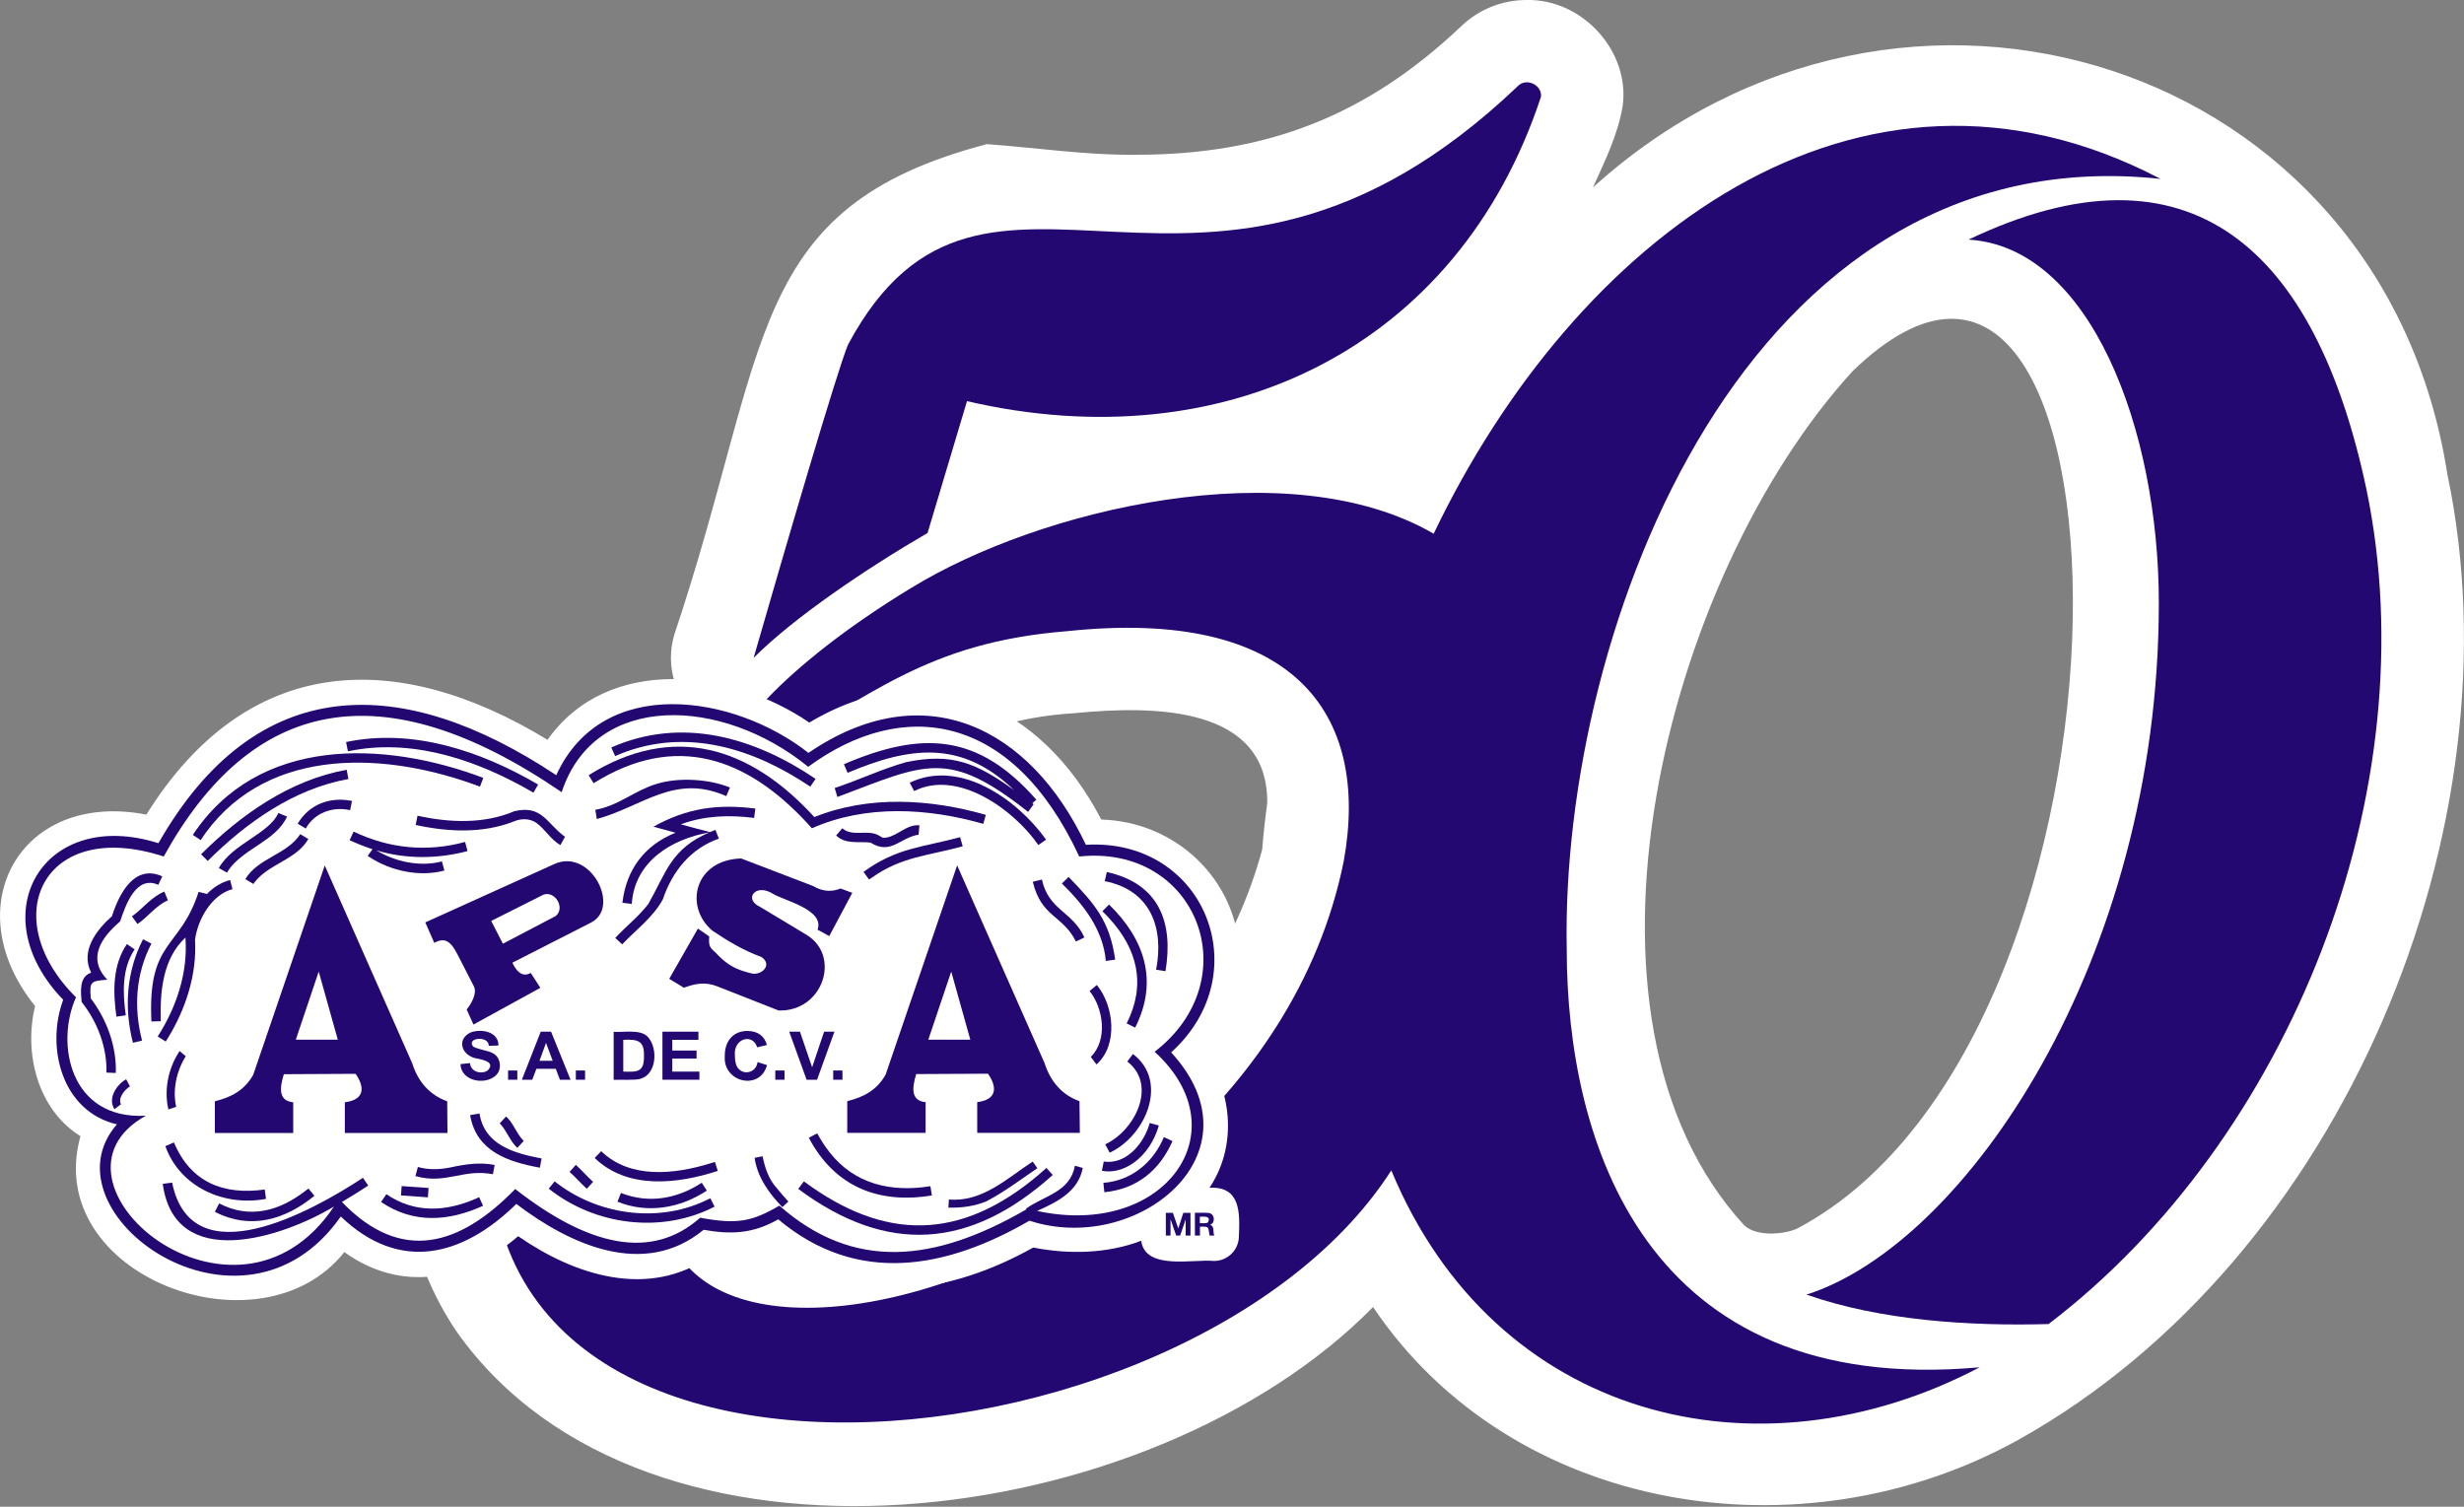 <?xml version="1.0" encoding="utf-8"?>
<!-- Generator: Adobe Illustrator 27.0.0, SVG Export Plug-In . SVG Version: 6.00 Build 0)  -->
<!DOCTYPE svg PUBLIC "-//W3C//DTD SVG 1.1//EN" "http://www.w3.org/Graphics/SVG/1.1/DTD/svg11.dtd">
<svg version="1.1" id="Capa_1" xmlns:x="http://ns.adobe.com/Extensibility/1.0/" xmlns:i="http://ns.adobe.com/AdobeIllustrator/10.0/" xmlns:graph="http://ns.adobe.com/Graphs/1.0/"
	 xmlns="http://www.w3.org/2000/svg" xmlns:xlink="http://www.w3.org/1999/xlink" x="0px" y="0px" viewBox="0 0 2000 1223"
	 style="enable-background:new 0 0 2000 1223;" xml:space="preserve">
<rect x="0" y="0" width="2000" height="1223" fill="#808080" stroke="none"/>
<style type="text/css">
	.st0{fill:#FFFFFF;}
	.st1{fill:#230871;}
</style>
<g>
	<g>
		<path class="st0" d="M1986.5,384.9C1934,48.4,1543.5-74.6,1293,152.1c9.9-22,20.5-43.3,24.2-66.7c5.6-44.5-33.3-86.4-78-85.4
			c-20.2,0-39.2,7.7-53.7,21.8c-75.9,71.8-157,103.8-262.8,103.8c-41.5,0.5-81-5.7-121.7-8.6c-196.6,51.6-175.3,164.6-253.8,398.5
			c-3.7,12.8-3.4,26,0.4,38.1c-32.2,41.4-28.6,104.2,21.1,127.3c-72.5,10.7-169.3,15.9-213.2,116c-53.7,137.7-21.2,230.6,15.4,284.3
			c153.7,216.9,563.3,163.2,743.6-20.3c112.9,167.8,347.9,205.2,523.5,107.9C1902.6,1021.4,2046.3,669.5,1986.5,384.9z
			 M1024.5,689.5c-39.6,148.4-186.9,293.8-358.2,305.2c-59.1-0.3-62.4-17.6-63.4-29.8c-1-33,24-74.5,43.1-103
			c33.9-47.2,27.8-150.2-39.9-174.1c13.6-0.9,27.4-5.4,41.9-13.4c79.2-43.4,128.4-89.7,223.8-95.5c67.4-6.7,157.6-5,156.8,73
			C1026.9,664.4,1025.5,677,1024.5,689.5z M1459.5,996.8c-8.4,4.5-32.4,8-43.6-2.1c-155.3-168.7-65-526.3,87.8-693.4
			C1740.9,71.9,1757.8,837.5,1459.5,996.8z"/>
		<path class="st1" d="M1271.7,770.4c-5.2-259.8,145.6-661.4,482-625.2c-246.3-128.8-476.2,50.1-590,288
			c-117.8-68.3-320.3-19.8-424,44h-0.1c-105.2,63.9-155.9,126.3-144.9,141.1l-0.1,0.1c3.6,4.9,11.2,3,20.7-2.3
			c91.6-51.1,136.6-94.7,251-103.8c182.4-19.3,246.3,65.6,224.4,186.7c-78.5,389.5-743,515.2-500.4,125.9
			c13.9-20.8,17.6-84.2-27.5-76.3c-50.6,8.9-122.6,15.5-145,72.7c-142,445.8,538.8,397.8,711.5,128.7
			c84,202.3,297.4,254.6,477.6,159.8C1334.3,1134.4,1271.7,925.4,1271.7,770.4z"/>
		<path class="st1" d="M752.9,432.6c12.5-41.7,29.5-98.6,32-107c209.7,48.7,398.8-43.5,465.9-247.1c1-9.5-11.8-15.7-18.7-8.7
			c-256.2,244.4-432,1.4-543.7,209.8c-8.7,20.5-49.9,161.4-76.7,254.4C644.1,501.4,703.3,461.4,752.9,432.6z"/>
		<path class="st1" d="M1920.8,397.1c-41.3-195-143-288.5-323-202.6c98.9,5.8,154.5,154.3,154.5,294.9c0,290-157.2,520.4-286,561.4
			c59.7,21,132.2,25.7,196.5,23.9C1858.9,925.2,1971.6,641.4,1920.8,397.1z"/>
	</g>
	<path class="st0" d="M1006.2,774.5c-2.1-60.9-52.1-107.6-112.3-109.3c-49.1-94.4-141.1-136-237-78.7
		c-62.9-43.2-163.4-55.6-212.5,14c-124-75.5-244.5-69.3-325.6,60.7c-103.1-20-154.9,75.8-90.3,155.4c-9.4,38.2,2.1,84.1,36.8,105.6
		c-31.5,112.9,146,180,214.2,94.1c46.7,33.6,99.3,22.9,141.1-12.9c46,31.9,105.9,51.2,155.9,16.3c17.7,2.5,36.2,1.2,52.7-6
		c66.1,48.7,141.6,36.7,209.5-1.1c28.8,5.7,60.1,5,87.6-5.5c3.2,24.4,43.1,14.6,59.1,16.4c11.1,0,20.2-9,20.2-20.2
		c0.8-18.7,1.5-40.6-23.9-39.2c22.1-32.9,19-76.9-3.8-108.6C996.5,833.1,1007.4,803.6,1006.2,774.5z"/>
	<g>
		<polygon class="st1" points="567.7,869.8 545.7,869.8 545.7,859.2 565.4,859.2 565.4,852.7 545.7,852.7 545.7,844 566.9,844 
			566.9,837.4 537.7,837.4 537.7,876.4 567.7,876.4 		"/>
		<path class="st1" d="M622.6,864.5l-7.7-2.4c-1,8.1-10.6,11.1-15.7,5.1c-1.8-2.1-2.7-5.6-2.7-10.5c-1.3-14.1,14.6-18.2,18.1-6.6
			l7.9-1.9c-2.1-7.7-7.8-11.3-15.8-11.4c-11.8,0-18.6,8.5-18.4,20.5C586.8,878.7,617,885.5,622.6,864.5z"/>
		<path class="st1" d="M520,875.6c13.3-4,14-24.9,6-33.8c-5.8-6.7-19.9-3.7-27.9-4.3v39C502.6,876.2,516,877,520,875.6z
			 M505.9,869.8V844c11-0.5,17.2,0.3,16.8,12.9C523,870.5,517.2,870.1,505.9,869.8z"/>
		<rect x="467.4" y="868.9" class="st1" width="7.5" height="7.5"/>
		<path class="st1" d="M435.4,867.5h15.7l3.4,8.9h8.6l-15.8-39h-8.4l-15.3,39h8.4L435.4,867.5z M443.2,846.5l5.4,14.5h-10.7
			L443.2,846.5z"/>
		<rect x="412.4" y="868.9" class="st1" width="7.5" height="7.5"/>
		<path class="st1" d="M395.9,868.8c-4.9,3.5-13.9,1.4-14.4-5.9l-7.7,0.8c0.3,14.7,22.4,17.8,30.1,7.6c3.6-5.5,1.9-13.6-4-16.5
			c-2.4-1.7-13.8-3.5-15.9-5.4c-5.8-7.3,13-9,12.7-0.5l7.9-0.3c0.1-11.3-14-13.9-22.8-10.5c-11.9,5.9-6.7,19.5,6,21.2
			C394.2,860.6,401.6,862.8,395.9,868.8z"/>
		<polygon class="st1" points="663.2,876.4 677.3,837.4 668.9,837.4 659.2,866.3 649.3,837.4 640.6,837.4 654.7,876.4 		"/>
		<rect x="629.3" y="868.9" class="st1" width="7.5" height="7.5"/>
		<rect x="676.3" y="868.9" class="st1" width="7.5" height="7.5"/>
		<path class="st1" d="M673.1,759.8l18.7-35.1l-9.5-3.5c-6.2,2.4-13.5,3.2-22.5-2.1l-58.2-22.3c-37.9,1.1-46.5,38.9-23.5,58.5
			c12.7,8.6,25.7,16.3,39.8,21.4c9.5,6.2,0.5,15.3-7.9,13.4c-13-3.2-19.7-6.7-29.2-16.9c-4.1-3.8-5.9-4.8-5.1-13.1l-9.2-6.4
			l-23.3,40.8l11.9,7.2c8.9-3.2,16.9-5.1,27.1-1.1l49.8,19.6c36,1.1,50.9-44.2,22.7-61.4l-37.9-22.8c-13.5-6.2-3.5-19.6,10.8-10.4
			c9.3,5.5,41.9,12.9,36,29L673.1,759.8z"/>
		<path class="st1" d="M847.9,863l-71-160.6l-58.1,170c-7.3,12.6-17.6,18-31.1,21.4v25.7h63.6v-24.9c-11.6-1.1-11.4-10.7-7.6-22.8
			l58.2-0.3c7,9.9,8.4,20.9-8.7,23.1v24.9h83.3l-0.3-25.7C862.3,888.8,852.8,878.3,847.9,863z M753.5,843.9l18.6-55.3l15.5,55.3
			H753.5z"/>
		<path class="st1" d="M345.2,748.7l7.3,16.6c8.6-4.8,13.4-1.2,18.8,9.3l13.3,25.9c2.9,5.7-2,14.1-5.8,18.9l5.5,12.2l54.3-29.8
			l-7.8-12.1c-7.2,4.2-12.2-2.3-14.9-8.3l63.9-32.6c24.3-12.4-0.4-60.7-29.8-47.5L345.2,748.7z M451.1,743.5L408.2,766l-9.5-18.5
			l42.6-21.4C450.8,723.1,458.9,737,451.1,743.5z"/>
		<path class="st1" d="M363,893.9c-14.1-5.1-23.5-15.5-28.4-30.8l-71-160.6l-58.1,170c-7.3,12.6-17.6,18-31.1,21.4v25.7H238v-24.9
			c-11.6-1.1-11.4-10.7-7.6-22.8l58.2-0.3c7,9.9,8.4,20.9-8.7,23.1v24.9h83.3L363,893.9z M240.1,843.9l18.6-55.3l15.5,55.3H240.1z"
			/>
		<path class="st1" d="M107.1,743.8l4.5,6.2c8.6-5.8,15-15.1,24.7-19.2l-2.9-7.1C122.9,727.9,116.1,737.4,107.1,743.8z"/>
		<path class="st1" d="M167,675.9c52.2-71.1,148-65.5,222.6-37.4l2.7-7.1c-80.9-30.6-182.9-33.8-235.8,46.3l6.4,4.2L167,675.9z"/>
		<path class="st1" d="M299.8,695.6c17.3,11.4,40.8,16.4,60.9,11l-2-7.4c-17.6,4.6-37.8,0.4-53.2-9c23.9,7.3,49.9,7,74,0.6l-2-7.4
			c-31.1,8.4-61.4,5.4-90.5-8.4l-3.2,7c5.9,2.7,12.4,5.3,18.6,7.3l-4,5.4L299.8,695.6z"/>
		<path class="st1" d="M738.4,635.3l3.6,6.8c35.4-17.9,81,15.1,100.8,43.8l6.3-4.4C825.7,648.9,779.2,615.7,738.4,635.3z"/>
		<path class="st1" d="M919.9,944c10.3-7.2,17.3-18.5,20.7-30.4l-7.4-2.1c-4.4,16.2-18.8,34-37.3,31.3l-1.5,7.5
			C903.3,952.1,912.6,949.1,919.9,944z"/>
		<path class="st1" d="M386.6,972.8c-24.8,10.8-49.9,12.2-73-3.5l-4.3,6.3c26.3,17.9,54.9,15.8,82.8,3.1l-3.2-7L386.6,972.8z"/>
		<path class="st1" d="M116.1,762.4c-13.5,26.1-15.5,55.7-8.2,84l7.4-1.8c-6.9-26.7-5.2-54.1,7.6-78.7L116.1,762.4z"/>
		<path class="st1" d="M185.2,706.7c12-18,38.8-24,47.8-43.9l-7.1-2.9c-7.5,17-37.2,24.8-48.3,44.7l6.7,3.7L185.2,706.7z"/>
		<path class="st1" d="M707.9,712.2c24.1-17.1,46.4-17.7,73.5-25.3l-2.1-7.4c-30.4,8.3-51.3,8.4-78.4,28.2l4.5,6.2L707.9,712.2z"/>
		<path class="st1" d="M673.2,935.1c-3.6-4.6-7.1-10.1-9.9-15.2l-6.8,3.6c21,39.7,56.5,54,99.9,46.8l-1.2-7.5
			C723.6,967.9,693.7,961.4,673.2,935.1z"/>
		<path class="st1" d="M366.5,947.4c-9,1.9-18.4,2.4-27.3-0.2l-2,7.4c24.6,7,38.9-6.2,62.9-1.5l1.4-7.5
			C389.9,943.2,377.9,944.9,366.5,947.4z"/>
		<path class="st1" d="M136.2,842.7c14.6-23.8,23.7-51.7,22.1-79.9c2.1-16.4,13.4-36.6,30.4-41.1l-1.9-7.4
			c-7.2,1.8-13.7,6-18.8,11.3l-6.8-1.7c-15.2,47.2-41.5,38.5-38.3,105.2l7.6-0.2c-0.7-23.9,1.5-50.7,20-67.9
			c2.2,28.4-7.3,56.6-22.5,80.3l6.5,4.1L136.2,842.7z"/>
		<path class="st1" d="M487.7,632.2c66.5-38.3,123.7-13.5,171.3,40.1c43.7-19.4,94-16.5,139.1-3.6l2.1-7.3c-45-12.9-95-16-139.2,1.8
			c-52.2-57.1-114.4-76.9-183.2-34l4,6.5L487.7,632.2z"/>
		<path class="st1" d="M842.5,954c-63,53-124.3,53.6-190,4.9l-4.6,6.1c72.6,53.9,139.9,48.6,206.6-11.3l-5.1-5.7L842.5,954z"/>
		<path class="st1" d="M389.2,903.8l-7.6,1.3c5,29.5,30.7,37.9,56.6,42.7l1.4-7.5C417.5,936.1,393.3,929.5,389.2,903.8z"/>
		<path class="st1" d="M589.5,646.2l3-7c-17-6.9-41.5-8.5-59.7-2.9c-18,5.5-30.8,17.7-49.6,21l1.2,7.5
			C521.5,654.7,547.6,627.6,589.5,646.2z"/>
		
			<rect x="332.4" y="956.5" transform="matrix(7.017145e-02 -0.998 0.998 7.017145e-02 -652.438 1234.923)" class="st1" width="7.6" height="21.9"/>
		<path class="st1" d="M94,870.9c0.7-21.7-7.3-43.3-20.3-60.5c-1.2-14,0-14.1,13.4-15.2c-16.7-17.4-4.8-34.3,10.4-47.3
			c4.4-13.2,12.9-37.8,31-29.7l3.2-6.9c-22.7-10.2-35.1,14.3-40.8,32.3C78.1,755,65.1,772,74,789.5c-9.9,3.2-8.5,15.5-7.7,23.8
			C79,829.4,87,850,86.4,870.6L94,870.9z"/>
		<path class="st1" d="M206.5,716.3c11.5-15.2,33.9-18.3,43.8-35.3l-6.6-3.9c-10.8,16.6-34.4,19.3-44.6,36.5l6.6,3.9L206.5,716.3z"
			/>
		<path class="st1" d="M284.2,657.6l1.5-7.5c-17.8-3.6-34.7,2.6-44.1,18.5l6.6,3.9C255.3,659.6,270.3,654.4,284.2,657.6z"/>
		<path class="st1" d="M503.8,611.8c53.7-21.5,108-4.2,153.9,26.7l4.3-6.3c-49.8-33.7-108.4-50.8-165.8-25.5l3.1,7L503.8,611.8z"/>
		<path class="st1" d="M845.7,713.9l-7.4,1.8c7,29.1,24.3,26.9,35,48.5l6.9-3.3C870.5,739.6,851.3,739.1,845.7,713.9z"/>
		<path class="st1" d="M897.6,780l7.6-1.1c-4.5-31.6-16.6-45.1-37.8-67.1l-5.5,5.3C879.5,734.3,895.4,754.6,897.6,780z"/>
		<path class="st1" d="M890.3,799.5l-5.9,4.9c11.4,14.3,14.8,39.7,1,53.5l4.6,6.1C907.7,848.2,904.3,816.6,890.3,799.5z"/>
		<path class="st1" d="M572.2,974.7c-39.4,18.4-88.2,11.1-122-15.8l-4.8,5.9c37.6,29.9,91.6,36.8,134.6,14.6l-3.4-6.8L572.2,974.7z"
			/>
		<path class="st1" d="M109.3,770.6l-6.3-4.3c-11.8,17.1-11.3,39.2-8.5,58.9l7.6-1.1C99.6,806.2,98.8,786.1,109.3,770.6z"/>
		<path class="st1" d="M287.2,608.9c50.9-9.1,102.2,9.1,145.8,34.5l3.8-6.6c-46.6-27.2-101.7-45.9-155.9-34.5l1.5,7.5L287.2,608.9z"
			/>
		<path class="st1" d="M706.5,683.9c16.8,10.4,23.9-4.1,39.1-6.4l0.7-7.6c-10.1-1-17.2,8.1-26.5,9.9c-4,0.6-3.2,0.1-6.5-1.7
			c-9.2-5.2-21.2,1.5-29.6-5.8l-5,5.8C686.3,685.6,697.1,682.8,706.5,683.9z"/>
		<path class="st1" d="M897.1,928.8l3.6,6.8c28.9-13.3,48.5-57.6,18.9-80.1l-4.6,6.1C939.8,880.9,921,917.8,897.1,928.8z"/>
		<path class="st1" d="M248,966.5c-21.1,16.4-45.3,23.2-70.1,10.3l-3.5,6.8c28.6,14.9,57,6.5,80.8-13l-4.8-5.9L248,966.5z"/>
		<path class="st1" d="M576.4,944.3c-28.8,8.9-64.9,12.9-88.4-9.9l-5.3,5.5c26.8,25.9,67.3,21.1,99.9,10.5l-2.3-7.3L576.4,944.3z"/>
		<path class="st1" d="M282.8,632.3l-1.4-7.5c-46,8.3-85.6,36.2-118.2,68.6l5.4,5.4C200.1,667.5,238.4,640.3,282.8,632.3z"/>
		<path class="st1" d="M944.7,923c-8.6,20.6-26.5,35.4-49.1,37.1l0.8,7.6c26.4-2.6,44.7-17.6,55.3-41.5L944.7,923z"/>
		<path class="st1" d="M476.3,964.9l5.1-5.6c-4.8-4.4-9.1-9.4-14-13.8l-5.1,5.7C467.2,955.5,471.5,960.6,476.3,964.9z"/>
		<path class="st1" d="M417.6,658.4c-24.9,10.6-52.8,9.4-78.7,3.7l-1.5,7.5c26.2,5.7,54.4,7.1,79.8-2.9c5.5-2.4,12.5-2.5,17.7,0.9
			c7.5,5.1,11.9,13.9,20,18.3l3.7-6.7C443.9,668.7,440.2,653.1,417.6,658.4z"/>
		<path class="st1" d="M735.2,618.7c-19.7,5.6-38.3,14.5-57.7,20.9l2.2,7.3c71.9-27.1,89.6-39.4,154.8,12.1l4.5-6.2l-1.1-0.8
			l3.3-2.9c-47.4-53.9-92.8-56-156.2-28.8l3,7c50.7-21.5,92.5-26.8,135.1,14C792.8,619.5,772.8,610.7,735.2,618.7z"/>
		<path class="st1" d="M900.1,745.1c23.3,25.3,30.3,54.1,14.4,85.6l6.9,3.4c19-37.6,7.8-71.7-21.2-99.9l-5.4,5.4
			C896.2,740.9,898.8,743.7,900.1,745.1z"/>
		<path class="st1" d="M406.4,912.6c5.2,5.9,7.7,13.8,13.5,19.1l5.2-5.6c-5.8-5.8-8.2-14.3-14.3-19.9l-5.2,5.6
			C405.8,912,406.2,912.4,406.4,912.6z"/>
		<path class="st1" d="M215.9,973.1l-1-7.6c-33.6,4.7-60.1-5.8-73.7-38.2l-7,3C146.2,963.7,182,979.5,215.9,973.1z"/>
		<path class="st1" d="M573.7,966.4l-4.1-6.4c-20.1,13.1-42.9,17.2-65.6,8.3l-2.8,7.1C525.8,985.3,552,980.7,573.7,966.4z"/>
		<path class="st1" d="M938.4,787.1l7.6,1.2c6.7-39.9-5.4-71.2-47.6-80.5l-1.7,7.4C933.8,722.5,945,752.9,938.4,787.1z"/>
		<path class="st1" d="M538,730c7.7-22.7,22.4-41.2,45.5-49.3l-2.8-7.1c-1.1,0.4-3.3,1.4-4.4,1.8c-6.4-1.7-17.4-4.5-23.7-6.3
			c19-7.1,39.5-7.8,59.5-5.2l1-7.6c-30.6-3.9-55.6-0.4-82.7,14.7c4,1.1,11.2,3.1,17.9,4.9c-25.2,10.1-40,30-43.1,56.9l7.6,0.9
			c2.3-34.4,31.9-52.5,63-58.1c-31.2,13.5-34.8,32.1-49.6,58.2c-7.8,10.1-18.1,18.1-26.8,27.5l5.6,5.2
			C516.3,754.6,530.1,744.6,538,730z"/>
		<path class="st1" d="M536.4,713c-0.2,0.2-0.4,0.7-0.4,1L536.4,713z"/>
		<path class="st1" d="M801,974.9c14.4-7.6,27.5-17.5,41-26.7l-3.8-5.4c-20.8,13.7-41.2,33.2-68,30.8l-0.4,6.6
			C780.4,980.5,791.3,979.1,801,974.9z"/>
		<polygon class="st1" points="612.4,939.8 612.5,939.8 612.4,939.8 		"/>
		<path class="st1" d="M630.6,964.5c-6.6-7.2-9.7-16.5-11.6-25.9l0,0l0-0.1l-6.5,1.3c2.3,15.9,11.7,28.7,22.5,40l4.9-4.5
			C636.7,971.8,633.6,968.1,630.6,964.5z"/>
		<polygon class="st1" points="136.8,900.6 136.7,900.6 136.7,900.6 		"/>
		<polygon class="st1" points="150.9,857.4 150.9,857.4 150.9,857.4 		"/>
		<polygon class="st1" points="150.9,857.4 150.9,857.4 150.9,857.4 		"/>
		<path class="st1" d="M145.8,853.1c-9.1,13.5-12.9,31.5-9.1,47.4l6.3-2.1c-3.1-13.8,0.3-29.2,7.8-41.1L145.8,853.1L145.8,853.1z"/>
		<path class="st1" d="M92.9,900.3l5.3-4c0,0,0.1,0.2,0.1,0.2c-2.9-5.1,2.9-12.1,7.1-14.6c0,0,0,0,0,0l0,0c0,0,0,0,0,0
			c0,0,0.1,0,0.1,0l-3.1-5.9C94.6,880.4,87.2,891.5,92.9,900.3z"/>
		<path class="st1" d="M102.5,875.9L102.5,875.9C102.5,875.9,102.5,875.9,102.5,875.9L102.5,875.9z"/>
		<polygon class="st1" points="93,900.4 92.9,900.3 92.9,900.3 		"/>
		<path class="st1" d="M950.6,854.2c71.1-64.2,27.3-174.2-69.2-168.5c-45.4-95.9-131.6-138.5-225.2-74.6
			c-59.9-47.2-167-64.3-204.7,18.1c-124.5-82.7-243-84.7-322.9,55.2c-93.6-29.5-144.5,57.7-77.3,127.1
			c-14.4,38.9-0.8,90.8,43.6,101.1c-62.3,71.5,101.5,189.8,181.7,74.8c47.6,45.6,98.8,32.7,142.5-10.2c43.4,33,103.7,60.8,152,21
			c22.5,4,40.3,3.1,60.6-8.5c64,53.8,136.5,40.2,203.9,1.1C922.3,1019.3,1026.3,936.5,950.6,854.2z M841.8,982.9
			c16.3-7.3,33.3-15.6,37.1-34.9l-6.4-1.8c-4,21.5-24.6,24-39.8,34.9l0.4,0.5c-74.5,43.1-140.1,50.2-200.5-3
			c-22.2,12.9-34,15.4-64.3,9.8c-39.8,35.3-91.2,22.7-150.1-23.3c-45,46.2-92.4,60.6-140.7,10.5c6.4-3.7,15.2-9.2,21.4-13.3
			l-4.3-6.3c-40.8,26.8-139,81.7-154.9,3.9l-7.6,1c9.8,72,96.9,43.8,139,18.4c-80.8,120.7-248-21.1-152.7-73.7
			c-62,3.4-73.5-59-56.7-96.1C-3.5,745,35,663.3,132.9,695.2c70.7-128,176.2-152.6,323-52.2c26.9-82,130.5-77.4,200.1-20.6
			c76.6-56.2,165.5-44.5,220,72.8c95.7-10.1,137.8,99.5,61.2,158.5C1007.7,917.8,945.5,1005.3,841.8,982.9z"/>
		<polygon class="st1" points="956.4,997.1 956.4,997.1 952,984.4 946.3,984.4 946.3,1002.9 950.1,1002.9 950.1,989.9 950.2,989.9 
			954.7,1002.9 957.9,1002.9 962.4,989.8 962.4,989.8 962.4,1002.9 966.3,1002.9 966.3,984.4 960.5,984.4 		"/>
		<path class="st1" d="M985.3,1002c-0.7-2.7,0.4-6.8-3-7.8v-0.1c4.1-1.5,3.8-8-0.2-9.3c-1.4-0.8-10.6-0.3-12.2-0.4v18.5h4.1v-7.2
			c7.9-0.4,6.5,0.4,7.8,7.2h4.1C985.6,1002.7,985.4,1002.3,985.3,1002z M980.4,992.2c-1,1.1-5.2,0.5-6.5,0.6v-5.2
			C977.3,987.5,983.4,986.8,980.4,992.2z"/>
	</g>
</g>
</svg>
